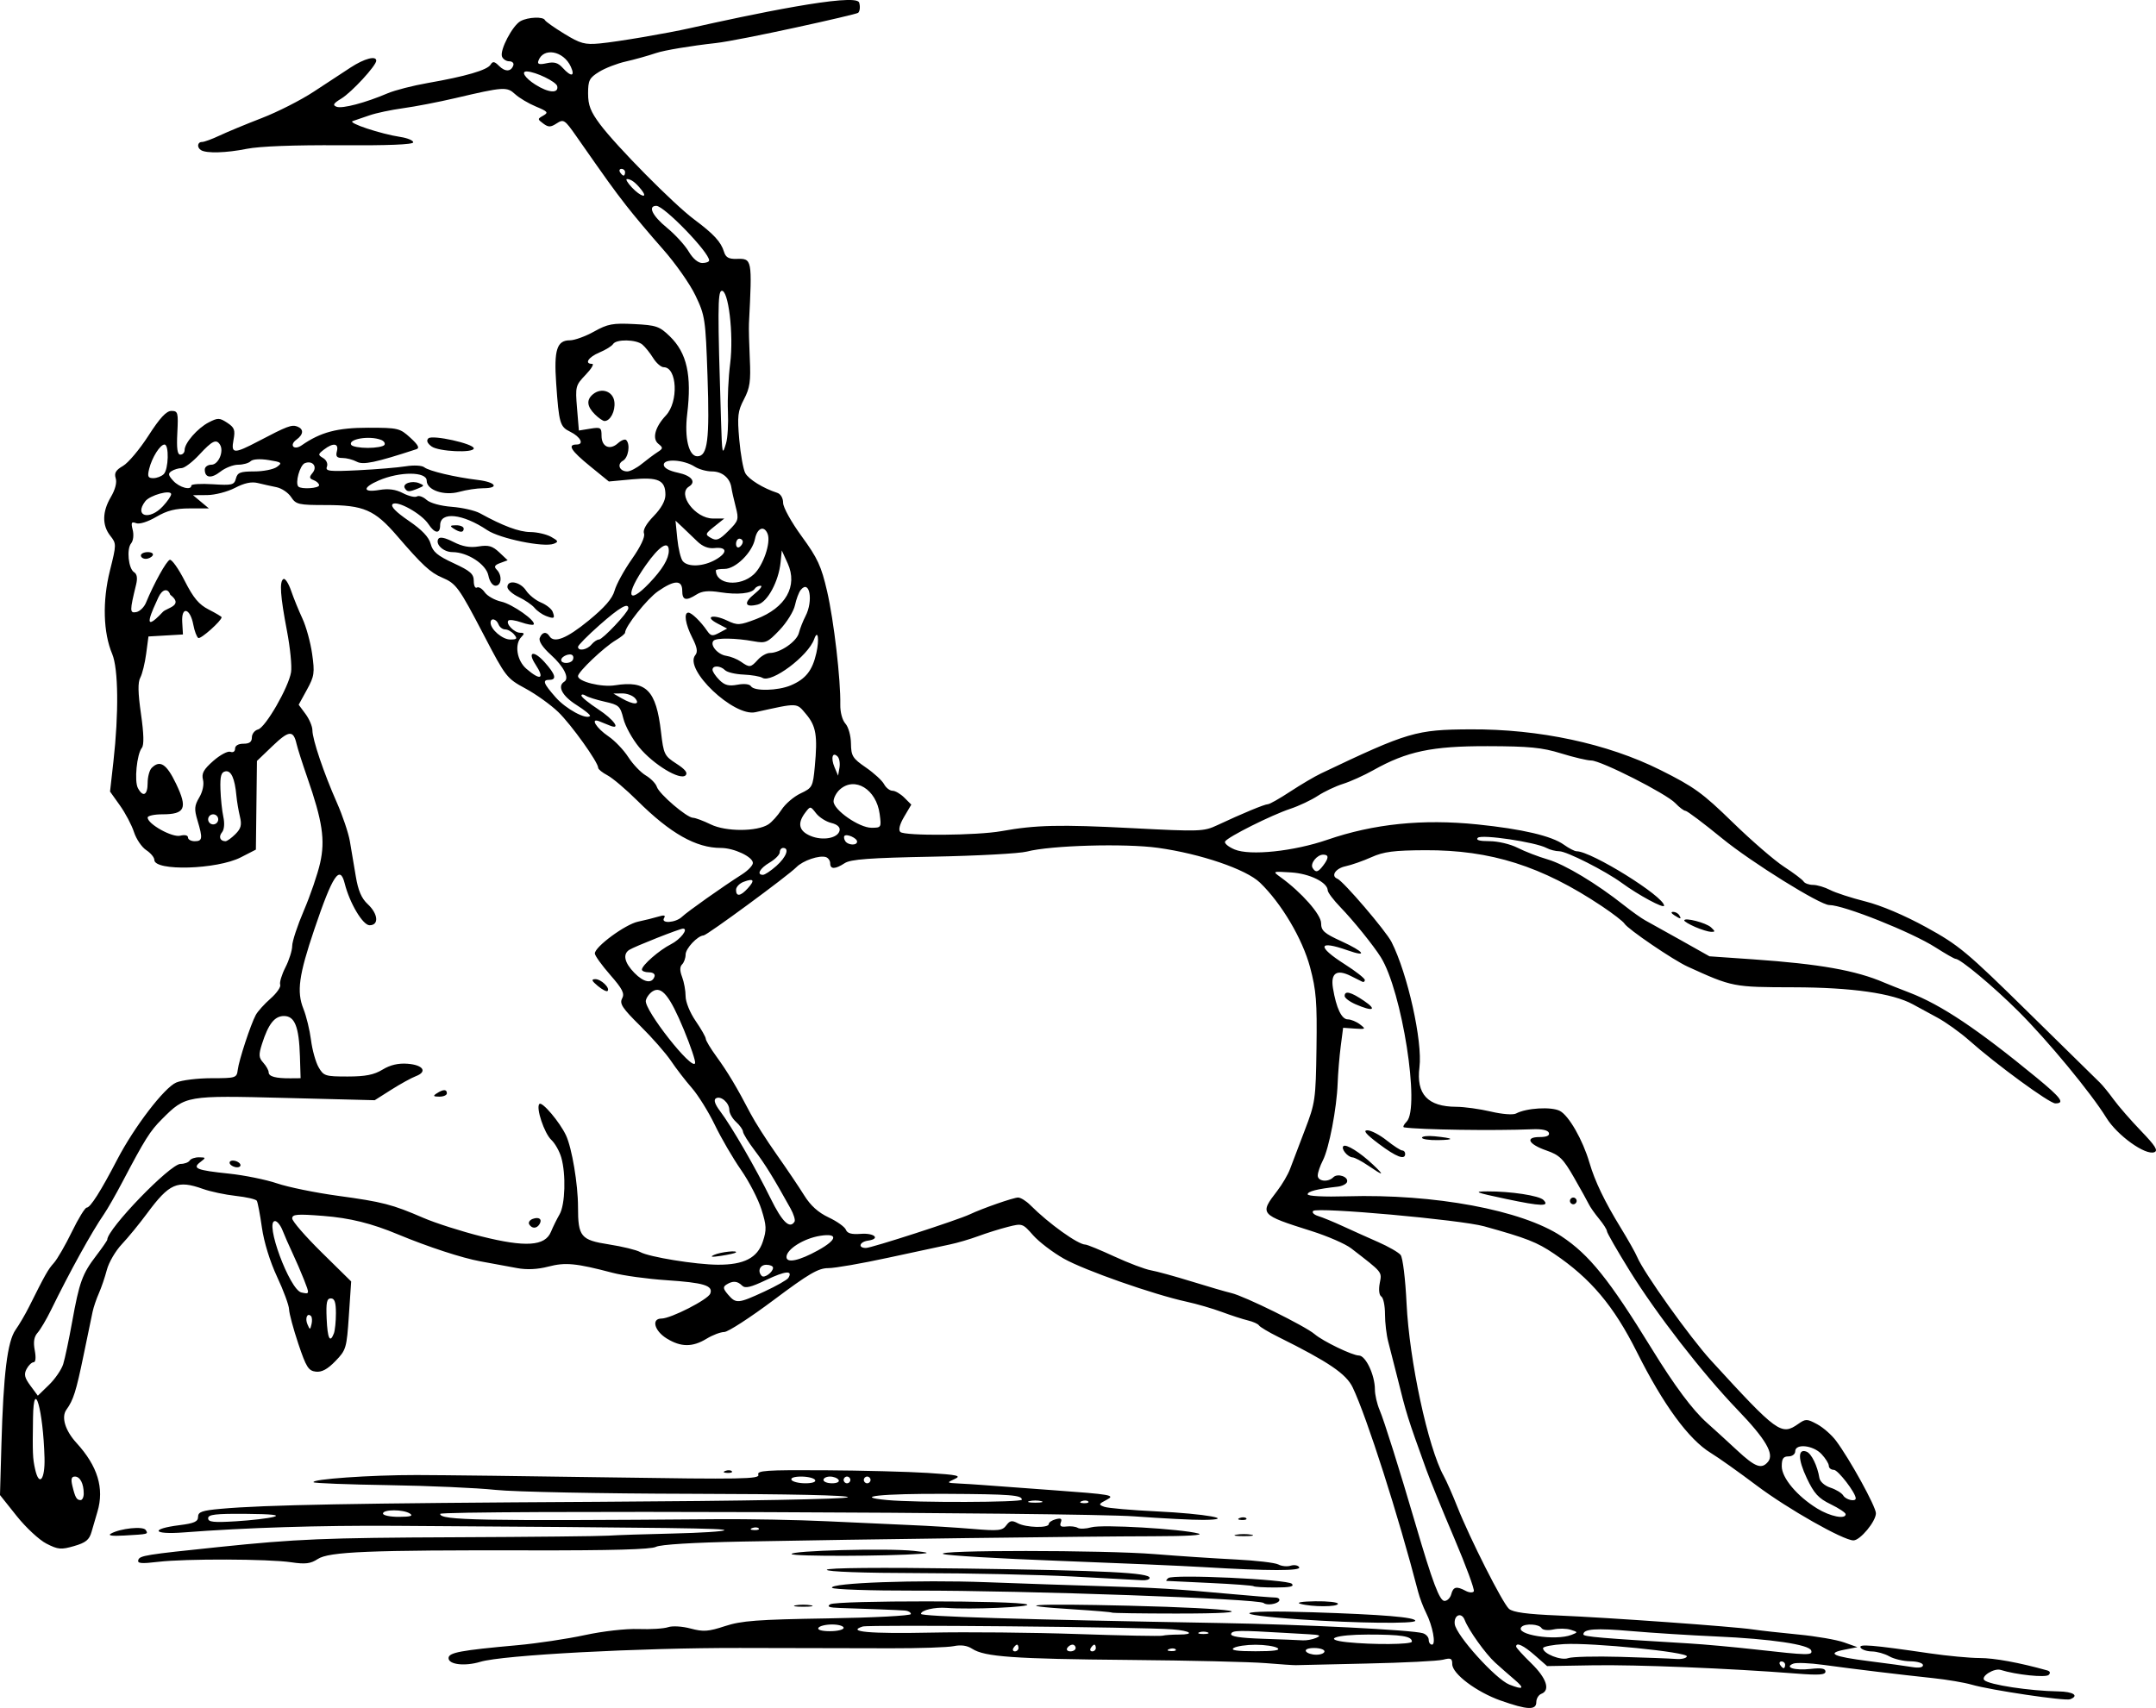<?xml version="1.0" encoding="UTF-8" standalone="no"?>
<!-- Created with Inkscape (http://www.inkscape.org/) -->

<svg
   xmlns:dc="http://purl.org/dc/elements/1.1/"
   xmlns:cc="http://creativecommons.org/ns#"
   xmlns:rdf="http://www.w3.org/1999/02/22-rdf-syntax-ns#"
   xmlns:svg="http://www.w3.org/2000/svg"
   xmlns="http://www.w3.org/2000/svg"
   xmlns:sodipodi="http://sodipodi.sourceforge.net/DTD/sodipodi-0.dtd"
   xmlns:inkscape="http://www.inkscape.org/namespaces/inkscape"
   width="180.961mm"
   height="143.396mm"
   viewBox="0 0 641.199 508.095"
   id="svg2"
   version="1.1"
   inkscape:version="0.91 r13725"
   sodipodi:docname="DeathRides.svg">
  <defs
     id="defs4" />
  <sodipodi:namedview
     id="base"
     pagecolor="#ffffff"
     bordercolor="#666666"
     borderopacity="1.0"
     inkscape:pageopacity="0.0"
     inkscape:pageshadow="2"
     inkscape:zoom="1.2251227"
     inkscape:cx="312.13511"
     inkscape:cy="255.76364"
     inkscape:document-units="px"
     inkscape:current-layer="layer1"
     showgrid="false"
     showguides="true"
     inkscape:guide-bbox="true"
     fit-margin-top="0"
     fit-margin-left="0"
     fit-margin-right="0"
     fit-margin-bottom="0"
     inkscape:window-width="1600"
     inkscape:window-height="837"
     inkscape:window-x="-8"
     inkscape:window-y="-8"
     inkscape:window-maximized="1" />
  <g
     inkscape:label="Layer 1"
     inkscape:groupmode="layer"
     id="layer1"
     transform="translate(-28.458,-253.549)">
    <path
       style="fill:#000000"
       d="m 474.796,759.439 c -7.236,-2.566 -14.436,-7.978 -14.436,-10.851 0,-1.724 -0.418,-1.924 -2.75,-1.319 -1.512,0.393 -11.75,0.907 -22.75,1.142 -11,0.236 -20.45,0.453 -21,0.483 -0.55,0.03 -4.6,-0.242 -9,-0.606 -4.4,-0.364 -22.625,-0.791 -40.5,-0.949 -34.345,-0.305 -43.1,-0.924 -46.748,-3.31 -1.498,-0.979 -3.333,-1.245 -5.5,-0.796 -1.789,0.37 -10.227,0.657 -18.752,0.638 -8.525,-0.019 -28.697,-0.062 -44.826,-0.095 -29.837,-0.061 -70.59,2.112 -77.204,4.117 -4.612,1.397 -9.47,0.837 -9.47,-1.092 0,-1.659 3.488,-2.314 20.5,-3.849 5.775,-0.521 14.775,-1.87 20,-2.998 5.442,-1.175 12.276,-1.948 16,-1.81 3.575,0.132 7.527,-0.113 8.782,-0.545 1.293,-0.445 4.199,-0.273 6.707,0.398 3.787,1.013 5.26,0.91 10.218,-0.717 4.889,-1.604 9.654,-1.962 30.543,-2.297 13.682,-0.219 24.75,-0.799 24.75,-1.295 0,-0.494 -0.787,-0.962 -1.75,-1.039 -1.902,-0.152 -12.06,-0.553 -19.25,-0.761 -3.3,-0.095 -4.1,-0.388 -3,-1.099 1.831,-1.182 55.626,-1.151 58.5,0.034 1.881,0.776 -16.939,1.593 -23.865,1.037 -3.52,-0.283 -7.635,0.68 -7.635,1.786 0,0.762 29.887,1.672 89,2.711 24.814,0.436 57.046,2.059 60.25,3.034 0.963,0.293 1.75,1.177 1.75,1.965 0,0.788 0.439,1.433 0.975,1.433 1.251,0 0.21,-5.569 -1.776,-9.5 -0.834,-1.65 -1.894,-4.463 -2.357,-6.25 -5.849,-22.592 -15.233,-51.91 -19.446,-60.75 -1.929,-4.047 -7.12,-7.573 -22.126,-15.03 -2.877,-1.43 -5.46,-2.97 -5.741,-3.424 -0.28,-0.454 -1.751,-1.121 -3.269,-1.482 -1.518,-0.362 -5.009,-1.494 -7.759,-2.517 -2.75,-1.022 -7.475,-2.398 -10.5,-3.056 -9.856,-2.144 -30.36,-9.336 -36.5,-12.802 -3.3,-1.863 -7.421,-5.003 -9.159,-6.978 -3.109,-3.534 -3.227,-3.573 -7.5,-2.487 -2.388,0.607 -6.354,1.849 -8.814,2.761 -2.46,0.912 -6.285,2.031 -8.5,2.488 -2.215,0.457 -10.437,2.224 -18.272,3.928 -7.835,1.704 -15.856,3.098 -17.825,3.098 -2.966,0 -5.755,1.629 -16.255,9.496 -6.971,5.223 -13.575,9.5 -14.675,9.504 -1.1,0.004 -3.473,0.906 -5.274,2.004 -4.186,2.552 -7.63,2.527 -11.858,-0.085 -3.669,-2.267 -4.622,-5.918 -1.545,-5.918 2.778,0 13.827,-5.646 14.505,-7.412 0.922,-2.402 -1.871,-3.259 -13.031,-3.998 -5.612,-0.372 -12.812,-1.361 -16,-2.198 -10.934,-2.871 -14.025,-3.17 -19.121,-1.848 -3.234,0.839 -6.395,0.99 -9.289,0.445 -2.413,-0.455 -7.312,-1.356 -10.887,-2.002 -5.441,-0.984 -15.647,-4.321 -24.5,-8.011 -7.95,-3.314 -14.326,-4.89 -22.294,-5.514 -7.775,-0.608 -9.206,-0.491 -9.206,0.756 0,0.812 3.945,5.361 8.768,10.109 l 8.768,8.633 -0.681,10.133 c -0.653,9.726 -0.814,10.271 -4.006,13.564 -2.36,2.435 -4.054,3.345 -5.837,3.137 -2.179,-0.255 -2.866,-1.352 -5.192,-8.293 -1.474,-4.4 -2.711,-9.003 -2.75,-10.228 -0.038,-1.225 -1.643,-5.588 -3.566,-9.695 -2.107,-4.501 -3.9,-10.316 -4.513,-14.638 -0.559,-3.944 -1.243,-7.538 -1.52,-7.985 -0.277,-0.448 -3.083,-1.097 -6.237,-1.442 -3.154,-0.346 -7.549,-1.277 -9.768,-2.07 -7.616,-2.721 -10.018,-1.67 -16.626,7.274 -2.264,3.065 -5.644,7.192 -7.511,9.171 -1.867,1.98 -3.868,5.403 -4.446,7.606 -0.578,2.204 -1.652,5.357 -2.386,7.007 -0.734,1.65 -1.573,4.125 -1.863,5.5 -0.29,1.375 -1.504,7.225 -2.697,13 -2.205,10.674 -3.017,13.249 -5.077,16.095 -1.597,2.207 -0.393,6.198 2.985,9.896 6.297,6.894 8.31,13.487 6.241,20.438 -0.503,1.689 -1.295,4.402 -1.76,6.03 -0.678,2.372 -1.708,3.208 -5.191,4.217 -3.871,1.121 -4.768,1.042 -8.225,-0.722 -2.134,-1.089 -6.115,-4.786 -8.846,-8.217 l -4.966,-6.237 0.424,-15 c 0.595,-21.087 1.783,-30.708 4.215,-34.156 1.104,-1.564 2.906,-4.644 4.005,-6.844 4.839,-9.686 5.647,-11.113 7.382,-13.043 1.01,-1.123 3.415,-5.286 5.344,-9.25 1.929,-3.964 3.919,-7.207 4.422,-7.207 1.079,0 4.186,-4.895 9.076,-14.3 5.046,-9.706 13.981,-21.378 17.536,-22.908 1.65,-0.71 6.375,-1.291 10.5,-1.291 7.251,0 7.51,-0.083 7.808,-2.5 0.355,-2.882 3.82,-13.435 5.35,-16.295 0.57,-1.065 2.544,-3.261 4.386,-4.878 1.842,-1.618 3.142,-3.482 2.888,-4.144 -0.254,-0.662 0.445,-2.981 1.553,-5.155 1.108,-2.174 2.015,-5.046 2.015,-6.383 0,-1.337 1.563,-6.079 3.474,-10.539 1.911,-4.459 4.083,-10.804 4.827,-14.099 1.549,-6.858 0.706,-12.475 -3.83,-25.508 -1.436,-4.125 -2.871,-8.625 -3.189,-10 -0.952,-4.107 -2.266,-3.981 -7.134,0.683 l -4.632,4.438 -0.158,13.189 -0.158,13.189 -4.477,2.297 c -7.083,3.634 -25.723,4.182 -25.723,0.757 0,-0.728 -1.085,-2.035 -2.411,-2.903 -1.326,-0.869 -2.965,-3.283 -3.642,-5.365 -0.677,-2.082 -2.557,-5.647 -4.177,-7.921 l -2.946,-4.136 0.999,-8.864 c 1.627,-14.447 1.48,-27.706 -0.355,-32.062 -2.682,-6.362 -2.939,-15.751 -0.68,-24.782 1.96,-7.835 1.962,-8.024 0.104,-10.385 -2.463,-3.131 -2.398,-7.163 0.187,-11.543 1.286,-2.179 1.831,-4.301 1.431,-5.564 -0.493,-1.554 0.024,-2.429 2.172,-3.669 1.551,-0.895 4.953,-4.942 7.56,-8.993 3.412,-5.301 5.328,-7.366 6.835,-7.366 1.946,0 2.071,0.462 1.759,6.502 -0.243,4.715 0.008,6.502 0.915,6.5 0.688,-0.001 1.25,-0.616 1.25,-1.367 0,-2.097 3.837,-6.499 7.165,-8.22 2.717,-1.405 3.216,-1.395 5.507,0.105 2.151,1.41 2.426,2.149 1.878,5.065 -0.794,4.23 0.067,4.277 7.45,0.399 8.454,-4.44 9.864,-4.974 11.491,-4.35 2.005,0.769 1.908,2.352 -0.24,3.923 -2.233,1.633 -0.731,3.271 1.546,1.687 5.651,-3.931 10.603,-5.245 19.767,-5.245 8.923,0 9.447,0.124 12.554,2.962 2.355,2.151 2.851,3.09 1.812,3.429 -12.193,3.983 -15.816,4.741 -17.743,3.709 -1.131,-0.605 -3.039,-1.101 -4.239,-1.101 -1.69,0 -2.064,-0.451 -1.659,-2 0.627,-2.396 -1.105,-2.62 -3.849,-0.499 -1.804,1.395 -1.821,1.573 -0.233,2.526 0.984,0.591 1.457,1.68 1.116,2.569 -0.516,1.346 0.67,1.48 9.292,1.053 5.436,-0.269 11.805,-0.798 14.152,-1.176 2.409,-0.387 4.805,-0.26 5.5,0.291 1.421,1.129 9.094,2.944 15.981,3.781 5.367,0.652 6.465,2.452 1.5,2.46 -1.788,0.003 -4.961,0.481 -7.051,1.061 -4.535,1.259 -9.699,-0.504 -9.699,-3.311 0,-2.735 -7.977,-2.774 -14.25,-0.069 -4.915,2.12 -4.828,3.671 0.159,2.829 2.726,-0.461 4.853,-0.172 7.029,0.953 1.716,0.887 3.585,1.326 4.154,0.975 0.569,-0.351 1.851,0.101 2.849,1.004 1.065,0.964 4.17,1.824 7.514,2.08 3.134,0.241 6.901,1.101 8.371,1.912 6.85,3.778 11.638,5.564 15.006,5.596 2.017,0.019 4.792,0.662 6.167,1.428 2.169,1.208 2.272,1.481 0.78,2.06 -2.951,1.146 -16.024,-1.538 -19.78,-4.061 -7.324,-4.919 -14,-5.607 -14,-1.443 0,2.658 -1.611,2.504 -3.468,-0.33 -2.047,-3.124 -9.408,-7.213 -10.685,-5.936 -0.639,0.639 1.025,2.348 4.788,4.918 3.977,2.717 6.009,4.853 6.547,6.884 0.621,2.345 2.007,3.513 6.799,5.732 5.031,2.329 6.019,3.201 6.019,5.309 0,1.387 0.419,2.263 0.932,1.946 0.512,-0.317 1.561,0.323 2.33,1.421 0.769,1.098 2.973,2.343 4.897,2.767 3.358,0.739 10.587,5.856 9.628,6.815 -0.255,0.255 -1.909,-0.041 -3.677,-0.657 -1.767,-0.616 -3.479,-0.854 -3.805,-0.529 -0.906,0.906 1.735,3.64 3.516,3.64 1.227,0 1.311,0.267 0.378,1.2 -2.161,2.161 -1.413,7.054 1.456,9.518 4.235,3.639 5.532,3.024 2.709,-1.285 -2.522,-3.849 -0.556,-4.331 2.718,-0.667 3.239,3.625 3.674,5.234 1.417,5.234 -2.191,0 -1.809,1.056 1.9,5.253 3.009,3.405 9.016,6.665 10.164,5.516 0.254,-0.254 -1.569,-1.746 -4.051,-3.315 -4.22,-2.668 -5.742,-5.577 -3.607,-6.896 1.648,-1.019 -0.076,-4.479 -3.996,-8.021 -2.457,-2.219 -3.652,-4.046 -3.28,-5.014 0.67,-1.746 1.968,-1.982 2.87,-0.523 1.365,2.208 5.113,0.725 11.618,-4.597 4.838,-3.958 7.113,-6.582 7.77,-8.961 0.511,-1.85 2.824,-6.066 5.141,-9.368 2.588,-3.689 3.976,-6.619 3.6,-7.598 -0.392,-1.021 0.644,-2.886 2.88,-5.188 2.254,-2.321 3.491,-4.56 3.491,-6.319 0,-4.361 -2.107,-5.339 -9.933,-4.612 l -6.887,0.64 -5.59,-4.554 c -5.706,-4.648 -6.823,-6.444 -4.007,-6.444 2.328,0 1.178,-2.301 -1.901,-3.802 -3.053,-1.488 -3.34,-2.479 -4.173,-14.421 -0.693,-9.935 0.215,-12.778 4.084,-12.778 1.387,0 4.617,-1.169 7.177,-2.599 4.071,-2.273 5.564,-2.553 11.905,-2.232 6.603,0.333 7.552,0.659 10.629,3.641 5.097,4.94 6.57,11.554 5.164,23.19 -0.847,7.007 0.482,12.5 3.024,12.5 3.063,0 3.677,-4.826 3.028,-23.799 -0.584,-17.064 -0.732,-18.056 -3.582,-24.023 -1.635,-3.423 -6.002,-9.64 -9.705,-13.815 -3.703,-4.175 -8.612,-10.015 -10.91,-12.977 -3.913,-5.045 -5.476,-7.216 -14.831,-20.607 -3.442,-4.927 -3.771,-5.142 -5.819,-3.814 -1.826,1.184 -2.461,1.193 -3.991,0.06 -1.76,-1.303 -1.76,-1.381 0,-2.374 1.598,-0.902 1.332,-1.229 -2.18,-2.685 -2.2,-0.911 -4.985,-2.567 -6.189,-3.678 -2.464,-2.275 -3.378,-2.215 -17.811,1.169 -4.95,1.16 -11.925,2.509 -15.5,2.997 -3.575,0.488 -8.075,1.442 -10,2.119 -1.925,0.677 -4.175,1.446 -5,1.71 -1.647,0.525 8.282,3.826 14.25,4.736 2.062,0.315 3.75,1.03 3.75,1.588 0,0.661 -7.592,0.965 -21.75,0.87 -13.618,-0.091 -23.993,0.306 -27.75,1.062 -6.087,1.226 -11.986,1.397 -13.608,0.394 -1.291,-0.798 -1.095,-2.433 0.293,-2.433 0.651,0 3.014,-0.865 5.25,-1.923 2.236,-1.058 7.891,-3.401 12.566,-5.207 4.675,-1.806 11.605,-5.328 15.399,-7.827 3.795,-2.499 8.745,-5.745 11,-7.214 4.068,-2.65 7.601,-3.584 7.601,-2.009 0,1.47 -7.301,9.392 -10.383,11.266 -2.383,1.449 -2.675,1.954 -1.411,2.439 1.671,0.641 8.587,-1.183 15.18,-4.003 2.137,-0.914 7.537,-2.299 12,-3.078 11.164,-1.947 17.615,-3.828 18.601,-5.423 0.676,-1.094 1.151,-1.026 2.538,0.362 1.823,1.823 3.6,1.742 4.246,-0.195 0.218,-0.653 -0.331,-1.188 -1.219,-1.188 -0.888,0 -1.857,-0.631 -2.153,-1.403 -0.729,-1.899 3.141,-9.281 5.539,-10.564 2.243,-1.2 6.743,-1.377 7.229,-0.283 0.183,0.412 2.784,2.249 5.78,4.081 4.759,2.911 6.085,3.272 10.5,2.862 5.16,-0.479 19.858,-2.973 27.053,-4.592 17.148,-3.858 49.149,-10.614 50.113,-7.579 0.367,1.155 0.239,2.528 -0.284,3.051 -0.523,0.523 -35.039,8.194 -42.382,9.007 -7.343,0.813 -15.315,2.145 -17.715,2.96 -2.4,0.815 -6.457,1.951 -9.015,2.524 -2.558,0.573 -6.129,1.955 -7.934,3.071 -2.907,1.796 -3.282,2.533 -3.282,6.438 0,3.495 0.738,5.397 3.557,9.168 4.92,6.581 21.893,23.748 27.943,28.262 5.893,4.396 8.022,6.705 8.927,9.679 0.502,1.65 1.407,2.161 3.714,2.095 4.657,-0.132 4.681,-0.01 3.702,19.223 -0.07,1.375 0.044,6.1 0.253,10.5 0.318,6.68 0.032,8.666 -1.729,12.033 -1.852,3.541 -2.024,5.005 -1.408,12 0.386,4.382 1.189,8.867 1.785,9.967 1.003,1.85 5.33,4.523 9.506,5.872 1.025,0.331 1.75,1.562 1.75,2.971 0,1.339 2.455,5.767 5.533,9.982 4.728,6.475 5.827,8.856 7.559,16.375 2.018,8.763 4.055,26.293 3.914,33.683 -0.043,2.245 0.599,4.628 1.521,5.646 0.891,0.985 1.62,3.589 1.652,5.9 0.051,3.733 0.483,4.43 4.424,7.141 2.402,1.652 4.839,3.887 5.417,4.967 0.578,1.079 1.709,1.962 2.515,1.962 0.806,0 2.393,0.928 3.527,2.062 l 2.062,2.062 -2.115,3.585 c -1.348,2.285 -1.768,3.932 -1.157,4.543 1.238,1.238 22.891,1.064 30.1,-0.242 10.134,-1.835 17.358,-2.002 38.756,-0.892 20.404,1.059 21.371,1.024 25.5,-0.913 7.325,-3.437 14.004,-6.205 14.973,-6.205 0.51,0 3.491,-1.688 6.623,-3.75 3.132,-2.062 7.27,-4.5 9.195,-5.417 25.912,-12.338 28.218,-13.018 44.43,-13.103 20.457,-0.107 40.722,4.232 56.45,12.086 10.042,5.015 12.569,6.843 21.5,15.551 5.566,5.427 12.453,11.385 15.304,13.238 2.851,1.854 5.465,3.826 5.809,4.382 0.344,0.556 1.611,1.014 2.816,1.018 1.205,0.003 3.485,0.681 5.067,1.506 1.582,0.825 6.307,2.362 10.5,3.416 4.681,1.176 11.677,4.145 18.124,7.692 9.695,5.334 12.024,7.276 30.364,25.328 10.925,10.753 20.494,20.153 21.265,20.888 0.771,0.735 2.603,2.985 4.071,5 1.468,2.015 5.143,6.234 8.166,9.375 4.261,4.428 5.145,5.847 3.932,6.312 -2.647,1.016 -11.032,-5.001 -14.253,-10.228 -4.545,-7.375 -17.389,-22.929 -26.151,-31.669 -7.4,-7.38 -17.276,-15.628 -18.714,-15.628 -0.352,0 -3.034,-1.532 -5.961,-3.404 -7.108,-4.547 -27.291,-12.596 -31.584,-12.596 -2.73,0 -23.168,-12.718 -31.866,-19.83 -5.496,-4.493 -10.392,-8.178 -10.88,-8.187 -0.488,-0.01 -1.859,-1.042 -3.046,-2.295 -2.673,-2.822 -22.124,-12.688 -25.014,-12.688 -1.164,0 -5.198,-0.952 -8.963,-2.115 -5.652,-1.746 -9.464,-2.12 -21.855,-2.147 -16.557,-0.036 -23.97,1.525 -34.005,7.158 -2.752,1.545 -6.804,3.374 -9.004,4.064 -2.2,0.69 -5.575,2.292 -7.5,3.56 -1.925,1.268 -5.604,3.003 -8.177,3.856 -5.576,1.848 -18.526,8.333 -19.371,9.7 -0.328,0.531 0.946,1.61 2.831,2.398 4.584,1.915 17.567,0.554 27.564,-2.89 13.789,-4.751 28.328,-6.24 44.61,-4.57 13.347,1.369 22.113,3.425 25.752,6.039 1.49,1.071 3.188,1.947 3.772,1.947 4.405,0 26.019,13.449 26.019,16.19 0,0.967 -7.595,-3.121 -12.564,-6.762 -4.877,-3.574 -16.416,-9.428 -18.585,-9.428 -1.09,0 -2.803,-0.439 -3.805,-0.975 -3.272,-1.751 -19.334,-4.137 -20.436,-3.035 -0.68,0.68 0.456,1.01 3.478,1.01 2.498,0 6.209,0.877 8.368,1.978 2.134,1.088 6.166,2.645 8.961,3.461 5.058,1.476 14.484,7.146 22.691,13.649 2.369,1.877 5.226,3.903 6.349,4.502 1.123,0.599 5.867,3.242 10.542,5.873 l 8.5,4.784 13,0.905 c 19.812,1.379 30.568,3.29 39,6.93 1.1,0.475 4.457,1.806 7.459,2.959 9.449,3.627 20.18,10.803 37.791,25.272 7.366,6.052 8.558,7.688 5.602,7.688 -1.74,0 -17.496,-11.523 -25.614,-18.733 -2.643,-2.347 -6.927,-5.414 -9.521,-6.815 -2.594,-1.401 -5.841,-3.163 -7.216,-3.917 -6.015,-3.296 -18.194,-5.035 -35.5,-5.07 -17.963,-0.036 -18.182,-0.079 -31.5,-6.153 -4.265,-1.945 -17.79,-11.154 -18.783,-12.789 -0.394,-0.649 -3.417,-2.984 -6.717,-5.188 -17.849,-11.922 -33.032,-16.735 -52.519,-16.648 -9.327,0.042 -12.372,0.435 -16,2.068 -2.465,1.109 -5.944,2.329 -7.731,2.71 -2.965,0.632 -4.44,2.892 -2.415,3.7 1.764,0.705 14.428,15.505 16.114,18.833 4.775,9.424 9.261,29.555 8.301,37.247 -1.003,8.032 2.445,11.737 10.951,11.768 2.365,0.009 6.985,0.647 10.267,1.419 3.393,0.798 6.628,1.05 7.5,0.583 3.085,-1.651 10.49,-2.094 13.033,-0.78 2.674,1.382 6.822,8.638 8.801,15.4 1.623,5.544 4.495,11.523 9.301,19.363 2.191,3.575 4.391,7.478 4.887,8.673 1.921,4.626 15.732,23.99 21.963,30.796 19.778,21.602 20.904,22.42 25.962,18.877 2.202,-1.542 2.578,-1.536 5.603,0.093 1.784,0.961 4.305,3.167 5.603,4.903 4.131,5.526 11.879,19.61 11.879,21.592 0,2.412 -4.682,8.065 -6.68,8.065 -3.023,0 -19.619,-9.417 -28.838,-16.363 -5.209,-3.925 -11.317,-8.262 -13.573,-9.637 -6.569,-4.004 -14.118,-14.307 -21.979,-30 -6.905,-13.784 -13.751,-21.912 -24.671,-29.291 -5.08,-3.433 -8.111,-4.621 -20.759,-8.138 -6.983,-1.942 -49.593,-5.78 -50.851,-4.58 -0.468,0.446 0.207,1.135 1.5,1.53 1.293,0.395 4.601,1.758 7.351,3.027 2.75,1.27 7.475,3.393 10.5,4.719 3.025,1.326 6.015,3.046 6.644,3.822 0.643,0.793 1.418,7.106 1.769,14.412 0.819,17.019 6.394,42.925 11.047,51.33 0.813,1.468 2.636,5.595 4.051,9.17 3.753,9.478 13.464,28.672 15.359,30.355 1.168,1.037 5.32,1.6 14.63,1.985 14.999,0.62 52.138,3.281 57.932,4.151 2.163,0.325 8.238,1.004 13.5,1.508 5.262,0.505 11.368,1.558 13.568,2.339 l 4,1.421 -3.825,0.745 c -5.553,1.082 -3.443,2.068 7.325,3.423 5.225,0.658 10.963,1.443 12.75,1.745 2.046,0.346 3.25,0.137 3.25,-0.562 0,-0.611 -1.688,-1.127 -3.75,-1.147 -2.062,-0.019 -4.875,-0.679 -6.25,-1.465 -1.375,-0.786 -3.711,-1.445 -5.191,-1.465 -1.48,-0.019 -2.993,-0.524 -3.362,-1.121 -0.723,-1.17 3.289,-0.841 20.553,1.684 5.225,0.764 11.901,1.392 14.836,1.396 4.404,0.005 11.736,1.347 20.081,3.676 0.895,0.25 1.067,0.745 0.467,1.346 -0.879,0.879 -9.737,-0.041 -14.284,-1.484 -1.929,-0.612 -5.988,1.915 -4.87,3.032 1.376,1.376 13.466,3.22 22.019,3.359 4.472,0.072 6.277,1.28 3.5,2.341 -1.501,0.573 -23.596,-2.707 -29.25,-4.342 -2.2,-0.636 -7.375,-1.514 -11.5,-1.95 -9.722,-1.028 -23.624,-2.708 -32.709,-3.953 -3.965,-0.543 -7.94,-0.707 -8.834,-0.364 -2.873,1.102 0.413,2.114 5.136,1.582 3.169,-0.357 4.407,-0.138 4.407,0.781 0,0.992 -1.958,1.124 -8.75,0.591 -19.62,-1.539 -47.556,-2.673 -60.396,-2.453 l -13.646,0.234 -3.639,-3.195 c -3.389,-2.976 -5.57,-3.996 -5.57,-2.606 0,0.324 2.025,2.557 4.5,4.963 4.552,4.424 5.744,8.034 3,9.086 -0.825,0.317 -1.5,1.427 -1.5,2.469 0,2.458 -2.672,2.342 -10.564,-0.456 z m 4.064,-6.264 c -1.65,-1.403 -4.221,-3.661 -5.712,-5.018 -2.887,-2.627 -7.918,-9.66 -9.085,-12.702 -0.938,-2.446 -3.265,-1.514 -2.965,1.188 0.371,3.335 12.172,16.42 16.263,18.033 4.179,1.648 4.65,1.177 1.5,-1.501 z m 80.5,-4.387 c 0,-0.55 -0.477,-1 -1.059,-1 -0.582,0 -0.781,0.45 -0.441,1 0.34,0.55 0.816,1 1.059,1 0.243,0 0.441,-0.45 0.441,-1 z m -49,-2.368 c 7.425,0.21 14.85,0.491 16.5,0.624 1.65,0.134 3.125,-0.207 3.278,-0.757 0.354,-1.275 -28.072,-4.126 -36.528,-3.664 -3.438,0.188 -6.25,0.737 -6.25,1.221 0,1.633 5.358,3.757 7.468,2.961 1.117,-0.422 8.107,-0.595 15.532,-0.386 z m -88,-1.632 c 0,-0.55 -1.377,-1 -3.059,-1 -1.785,0 -2.802,0.417 -2.441,1 0.34,0.55 1.716,1 3.059,1 1.343,0 2.441,-0.45 2.441,-1 z m 144.756,-0.25 c -0.583,-1.776 -11.966,-3.462 -28.256,-4.185 -7.7,-0.342 -19.029,-1.057 -25.175,-1.591 -10.646,-0.924 -14.325,-0.671 -14.325,0.986 0,0.672 5.341,1.127 31.5,2.686 4.4,0.262 13.175,1.06 19.5,1.773 15.836,1.785 17.242,1.812 16.756,0.332 z m -235.756,-0.75 c 0,-0.55 -0.198,-1 -0.441,-1 -0.243,0 -0.719,0.45 -1.059,1 -0.34,0.55 -0.141,1 0.441,1 0.582,0 1.059,-0.45 1.059,-1 z m 17,0 c 0,-0.55 -0.423,-1 -0.941,-1 -0.518,0 -1.219,0.45 -1.559,1 -0.34,0.55 0.084,1 0.941,1 0.857,0 1.559,-0.45 1.559,-1 z m 6,0 c 0,-0.55 -0.198,-1 -0.441,-1 -0.243,0 -0.719,0.45 -1.059,1 -0.34,0.55 -0.141,1 0.441,1 0.582,0 1.059,-0.45 1.059,-1 z m 23.729,0.396 c -0.332,-0.332 -1.195,-0.368 -1.917,-0.079 -0.798,0.319 -0.561,0.556 0.604,0.604 1.054,0.043 1.645,-0.193 1.312,-0.525 z m 30.271,-0.396 c -0.825,-0.533 -3.75,-0.969 -6.5,-0.969 -2.75,0 -5.675,0.436 -6.5,0.969 -1.037,0.67 0.97,0.969 6.5,0.969 5.53,0 7.537,-0.299 6.5,-0.969 z m 40,-1.893 c 0,-1.618 -3.038,-2.107 -13.082,-2.107 -9.681,0 -13.708,1.483 -6.168,2.272 7.641,0.799 19.25,0.7 19.25,-0.165 z m -28.5,-1.107 c 1.608,-0.691 1.216,-0.903 -2,-1.081 -2.2,-0.122 -5.35,-0.302 -7,-0.4 -13.982,-0.834 -15.906,-0.803 -16.26,0.262 -0.265,0.794 2.629,1.245 9.439,1.473 5.402,0.18 10.721,0.39 11.821,0.467 1.1,0.076 2.9,-0.248 4,-0.72 z m -40.752,-1 c 4.842,0 3.448,-1.115 -1.932,-1.545 -8.649,-0.691 -90.281,-1.443 -92.154,-0.848 -4.933,1.566 2.059,2.192 20.257,1.816 10.769,-0.223 30.38,-0.034 43.58,0.42 13.2,0.454 24.599,0.675 25.332,0.491 0.732,-0.184 2.945,-0.334 4.917,-0.334 z m 116.752,0.078 c 1.931,-0.755 1.922,-0.807 -0.272,-1.504 -1.25,-0.397 -3.57,-0.438 -5.155,-0.089 -1.646,0.362 -3.163,0.179 -3.537,-0.425 -0.733,-1.187 -4.825,-1.436 -5.901,-0.361 -2.304,2.304 10.013,4.276 14.865,2.38 z m -108.25,-0.74 c -0.688,-0.277 -1.812,-0.277 -2.5,0 -0.688,0.277 -0.125,0.504 1.25,0.504 1.375,0 1.938,-0.227 1.25,-0.504 z m -108.25,-1.338 c 0,-0.55 -1.548,-1 -3.441,-1 -1.893,0 -3.719,0.45 -4.059,1 -0.373,0.604 0.99,1 3.441,1 2.232,0 4.059,-0.45 4.059,-1 z m 180.71,-10 c 0.586,-2.24 1.553,-2.465 4.295,-0.997 1.032,0.552 2.115,0.612 2.411,0.133 0.295,-0.478 -2.313,-7.567 -5.797,-15.753 -3.484,-8.186 -7.226,-17.358 -8.316,-20.383 -5.726,-15.89 -5.839,-16.251 -8.759,-28 -0.889,-3.575 -2.05,-8.127 -2.58,-10.116 -0.53,-1.989 -0.964,-5.675 -0.964,-8.191 0,-2.516 -0.49,-4.878 -1.09,-5.248 -0.646,-0.399 -0.84,-2.007 -0.475,-3.949 0.653,-3.478 1.009,-3.042 -8.495,-10.385 -1.701,-1.314 -6.996,-3.624 -11.766,-5.132 -15.443,-4.883 -15.565,-5.026 -10.212,-11.979 1.482,-1.925 3.193,-4.85 3.802,-6.5 0.609,-1.65 2.576,-6.825 4.37,-11.5 3.138,-8.176 3.271,-9.11 3.493,-24.5 0.197,-13.671 -0.081,-17.165 -1.908,-24 -2.264,-8.467 -8.521,-19.037 -14.91,-25.184 -4.121,-3.965 -17.626,-8.574 -30.309,-10.343 -9.804,-1.368 -32.007,-0.736 -39,1.11 -2.2,0.581 -14.786,1.262 -27.969,1.515 -18.823,0.36 -24.451,0.775 -26.215,1.931 -2.83,1.854 -4.316,1.873 -4.316,0.055 0,-0.779 -0.562,-1.61 -1.25,-1.846 -1.929,-0.663 -6.856,1.01 -8.795,2.986 -2.49,2.537 -26.596,20.27 -27.609,20.31 -1.769,0.07 -5.345,3.868 -5.345,5.677 0,1.039 -0.467,2.356 -1.037,2.927 -0.716,0.716 -0.716,1.881 0,3.765 0.57,1.5 1.037,4.08 1.037,5.733 0,1.703 1.3,4.894 3,7.365 1.65,2.398 3,4.774 3,5.28 0,0.506 1.441,2.9 3.203,5.32 3.308,4.544 6.045,9.125 10.097,16.9 1.29,2.475 4.788,7.963 7.773,12.195 2.985,4.232 6.669,9.697 8.187,12.144 1.893,3.053 4.182,5.118 7.291,6.58 2.492,1.171 4.795,2.818 5.118,3.659 0.417,1.085 1.698,1.441 4.417,1.226 4.061,-0.321 5.988,1.473 2.165,2.016 -2.572,0.365 -3.087,2.18 -0.62,2.18 1.666,0 27.25,-8.281 30.87,-9.992 3.839,-1.814 13.011,-5.007 14.385,-5.008 0.762,-2.7e-4 2.394,1.012 3.628,2.249 5.482,5.501 14.201,11.75 16.394,11.75 0.521,0 4.401,1.596 8.623,3.546 4.222,1.95 9.092,3.793 10.823,4.096 1.731,0.303 7.197,1.804 12.147,3.336 4.95,1.532 10.254,3.077 11.786,3.432 3.92,0.909 21.972,9.818 24.79,12.234 2.467,2.115 11.235,6.347 13.16,6.351 2.02,0.005 4.763,5.818 4.763,10.092 0,1.564 0.631,4.322 1.402,6.128 1.336,3.131 5.893,17.61 10.632,33.784 5.137,17.534 7.197,23 8.667,23 0.818,0 1.722,-0.9 2.01,-2 z m 117.29,-23.801 c 0,-0.44 -2.004,-1.774 -4.454,-2.965 -3.636,-1.767 -4.938,-3.188 -7.092,-7.739 -2.676,-5.658 -2.711,-8.915 -0.084,-7.907 1.451,0.557 3.251,4.243 3.823,7.828 0.176,1.102 1.582,2.334 3.306,2.897 1.65,0.539 3.36,1.589 3.8,2.333 0.757,1.281 3.7,1.944 3.7,0.834 -3e-5,-1.628 -5.262,-8.48 -6.513,-8.48 -0.818,0 -1.487,-0.533 -1.487,-1.186 0,-0.652 -0.978,-2.227 -2.174,-3.5 -2.501,-2.662 -7.826,-3.216 -7.826,-0.814 0,0.833 -0.889,1.5 -2,1.5 -1.547,0 -2,0.667 -2,2.944 0,3.454 4.559,8.887 10.541,12.562 3.865,2.374 8.459,3.294 8.459,1.693 z M 53.36,697.87 c 0,-2.992 -1.08,-5.082 -2.626,-5.082 -1.033,0 -1.236,0.738 -0.755,2.75 0.834,3.488 1.271,4.25 2.44,4.25 0.518,0 0.941,-0.863 0.941,-1.918 z M 41.696,687.196 C 41.299,672.872 38.463,662.998 38.277,675.288 c -0.161,10.636 -0.105,12.028 0.619,15.289 1.188,5.354 2.983,3.187 2.8,-3.381 z m 512.584,1.189 c 1.914,-2.306 -0.683,-6.737 -9.045,-15.431 -10.46,-10.876 -24.137,-28.515 -32.172,-41.491 -3.687,-5.954 -6.703,-11.207 -6.703,-11.673 0,-0.466 -1.048,-2.12 -2.33,-3.674 -1.281,-1.555 -2.651,-3.502 -3.043,-4.327 -0.392,-0.825 -2.381,-4.411 -4.42,-7.969 -3.201,-5.587 -4.309,-6.678 -8.125,-8.004 -5.444,-1.891 -6.548,-4.027 -2.082,-4.027 2.093,0 3.023,-0.424 2.741,-1.25 -0.267,-0.786 -2.061,-1.183 -4.833,-1.07 -11.568,0.474 -33.483,0.154 -38.229,-0.557 -0.452,-0.068 -0.114,-0.83 0.75,-1.695 4.082,-4.082 -1.375,-38.865 -7.676,-48.929 -2.199,-3.512 -8.132,-10.859 -12.002,-14.862 -2.062,-2.134 -3.764,-4.387 -3.781,-5.009 -0.067,-2.393 -5.378,-4.998 -10.899,-5.345 -5.567,-0.35 -5.569,-0.349 -3.106,1.433 6.224,4.504 12.037,11.1 12.037,13.659 0,2.238 0.886,3.03 6,5.366 6.839,3.123 8.064,4.897 1.874,2.713 -8.79,-3.101 -9.198,-1.177 -0.874,4.126 3.3,2.102 6,4.219 6,4.704 0,0.485 -0.338,0.717 -0.75,0.516 -0.412,-0.201 -1.959,-0.973 -3.436,-1.715 -4.2,-2.11 -6.031,-0.846 -5.286,3.65 0.981,5.92 2.57,9.263 4.402,9.263 0.928,0 2.561,0.671 3.629,1.491 1.824,1.4 1.731,1.476 -1.535,1.25 l -3.477,-0.241 -0.714,5.5 c -0.392,3.025 -0.803,7.975 -0.913,11 -0.27,7.46 -2.563,19.407 -4.409,22.977 -0.831,1.608 -1.512,3.621 -1.512,4.473 0,1.748 3.06,2.09 4.633,0.517 1.278,-1.278 4.589,-0.138 4.081,1.406 -0.204,0.62 -1.46,1.248 -2.792,1.396 -6.105,0.68 -8.922,1.395 -8.922,2.263 0,0.556 4.8,0.802 11.701,0.599 25.997,-0.762 52.012,4.088 63.763,11.888 8.32,5.522 14.171,12.81 26.881,33.48 6.773,11.014 12.146,18.226 16.393,22.002 2.069,1.839 6.097,5.516 8.951,8.171 5.439,5.059 7.3,5.749 9.23,3.424 z m -77.92,-78.18 c -9.229,-1.954 -9.895,-2.226 -5.5,-2.247 6.881,-0.033 15.329,1.26 16.611,2.541 1.998,1.998 -0.612,1.929 -11.111,-0.294 z m 19,0.583 c 0,-0.55 0.45,-1 1,-1 0.55,0 1,0.45 1,1 0,0.55 -0.45,1 -1,1 -0.55,0 -1,-0.45 -1,-1 z m -60,-10.5 c -1.925,-1.312 -4.007,-2.411 -4.628,-2.442 -1.478,-0.076 -3.527,-2.57 -2.749,-3.348 0.763,-0.763 4.981,1.87 8.817,5.504 3.556,3.37 3.192,3.442 -1.44,0.286 z m 3.123,-6.5 c -3.771,-2.833 -4.751,-4 -3.361,-4 1.08,0 3.662,1.35 5.738,3 2.076,1.65 4.163,3 4.638,3 0.474,0 0.863,0.45 0.863,1 0,1.948 -2.62,0.95 -7.877,-3 z m 12.877,-1.799 c 0,-0.44 1.688,-0.632 3.75,-0.428 5.805,0.575 6.228,1.061 1,1.148 -2.612,0.043 -4.75,-0.281 -4.75,-0.72 z m -19.75,-39.692 c -1.788,-0.777 -3.25,-1.884 -3.25,-2.461 0,-1.687 1.849,-1.223 5.785,1.452 4.004,2.721 2.647,3.261 -2.535,1.009 z M 47.27,659.288 c 0.509,-1.65 1.697,-7.275 2.64,-12.5 2.139,-11.853 3.022,-14.285 7.147,-19.689 1.817,-2.381 3.304,-4.53 3.304,-4.776 0,-3.182 18.698,-22.536 21.772,-22.536 1.16,0 2.388,-0.45 2.728,-1 0.34,-0.55 1.604,-0.986 2.809,-0.968 2.07,0.03 2.091,0.107 0.381,1.404 -2.5,1.896 -1.165,2.439 8.473,3.446 4.585,0.479 11.037,1.788 14.337,2.908 3.3,1.12 11.4,2.776 18,3.679 13.436,1.838 16.2,2.551 25.517,6.581 3.585,1.55 11.336,4.026 17.225,5.502 13.147,3.294 18.951,2.916 20.707,-1.351 0.611,-1.485 1.766,-3.826 2.566,-5.201 1.669,-2.869 1.942,-11.916 0.51,-16.908 -0.535,-1.867 -1.869,-4.228 -2.963,-5.247 -2.103,-1.959 -4.642,-9.6 -3.553,-10.69 0.813,-0.813 6.056,5.375 7.918,9.345 1.76,3.752 3.571,14.535 3.571,21.267 0,8.881 0.809,9.865 9.187,11.172 4.022,0.628 8.213,1.651 9.313,2.274 2.593,1.468 16.549,3.741 23.128,3.767 7.742,0.03 11.739,-2.032 13.34,-6.882 1.157,-3.504 1.103,-4.743 -0.412,-9.561 -0.958,-3.044 -3.698,-8.348 -6.09,-11.786 -2.392,-3.438 -5.889,-9.445 -7.771,-13.348 -1.882,-3.903 -4.96,-8.853 -6.839,-11 -1.879,-2.147 -4.666,-5.765 -6.194,-8.041 -1.528,-2.276 -5.648,-6.971 -9.156,-10.434 -5.307,-5.238 -6.212,-6.606 -5.39,-8.142 0.801,-1.497 0.128,-2.83 -3.563,-7.049 -2.503,-2.862 -4.551,-5.719 -4.551,-6.349 0,-1.994 9.059,-8.663 12.856,-9.464 2.004,-0.423 4.727,-1.1 6.051,-1.504 1.708,-0.522 2.199,-0.399 1.691,0.422 -1.079,1.746 3.435,1.444 5.319,-0.356 1.635,-1.562 12.104,-8.968 17.834,-12.615 1.788,-1.138 3.25,-2.667 3.25,-3.397 0,-1.832 -5.627,-4.474 -9.528,-4.474 -7.388,0 -15.006,-4.313 -24.811,-14.048 -3.389,-3.365 -7.399,-6.767 -8.912,-7.56 -1.512,-0.793 -2.75,-1.792 -2.75,-2.218 0,-1.674 -8.023,-12.887 -11.886,-16.611 -2.246,-2.166 -6.639,-5.316 -9.762,-7 -5.518,-2.975 -5.864,-3.418 -12.265,-15.693 -7.532,-14.444 -8.299,-15.504 -12.508,-17.294 -3.514,-1.494 -5.9,-3.706 -13.404,-12.424 -6.664,-7.742 -9.925,-9.151 -21.183,-9.151 -8.124,0 -8.877,-0.173 -10.321,-2.378 -0.857,-1.308 -2.821,-2.631 -4.365,-2.939 -1.544,-0.309 -4.034,-0.864 -5.535,-1.234 -1.877,-0.463 -3.993,-0.014 -6.781,1.439 -2.229,1.162 -5.951,2.127 -8.272,2.146 l -4.219,0.033 2.361,1.967 2.361,1.967 -5.683,0 c -4.269,0 -6.752,0.627 -9.98,2.519 -2.519,1.476 -4.993,2.252 -5.979,1.874 -1.399,-0.537 -1.57,-0.203 -1.019,1.994 0.373,1.486 0.174,3.228 -0.456,3.987 -1.42,1.711 -0.822,7.565 0.88,8.617 0.858,0.531 1.056,1.752 0.592,3.653 -1.926,7.888 -1.922,8.569 0.046,8.198 1.033,-0.195 2.328,-1.443 2.878,-2.774 2.399,-5.806 6.087,-12.455 7.086,-12.776 0.597,-0.192 2.594,2.623 4.438,6.255 2.587,5.097 4.222,7.048 7.164,8.549 2.097,1.07 3.812,2.094 3.812,2.276 0,1.059 -6.226,6.606 -6.928,6.173 -0.465,-0.287 -1.134,-2.059 -1.486,-3.937 -0.935,-4.984 -3.581,-5.635 -3.301,-0.813 l 0.215,3.705 -5.128,0.298 -5.128,0.298 -0.68,5.125 c -0.374,2.819 -1.159,6.02 -1.744,7.114 -0.763,1.425 -0.706,4.486 0.199,10.804 0.853,5.953 0.937,9.228 0.257,10.088 -1.497,1.894 -2.281,9.896 -1.173,11.968 1.516,2.833 2.896,2.12 2.896,-1.495 0,-1.815 0.54,-3.84 1.2,-4.5 2.475,-2.475 4.434,-1.195 7.278,4.753 3.471,7.262 2.662,9.047 -4.1,9.047 -2.408,0 -4.378,0.434 -4.378,0.964 0,1.927 7.305,5.997 9.69,5.399 1.373,-0.345 2.31,-0.13 2.31,0.529 0,0.61 0.9,1.108 2,1.108 2.319,0 2.429,-0.835 0.822,-6.198 -1,-3.336 -0.919,-4.367 0.53,-6.821 1.023,-1.732 1.468,-3.846 1.11,-5.273 -0.473,-1.885 0.17,-3.055 3.079,-5.61 2.022,-1.775 4.302,-2.988 5.068,-2.694 0.799,0.307 1.391,-0.091 1.391,-0.935 0,-0.9 0.968,-1.469 2.5,-1.469 1.782,0 2.5,-0.541 2.5,-1.883 0,-1.036 0.827,-2.1 1.838,-2.364 2.21,-0.578 9.091,-12.522 9.815,-17.038 0.283,-1.768 -0.259,-7.265 -1.205,-12.215 -2.007,-10.502 -2.298,-14.805 -1.048,-15.5 0.495,-0.275 1.517,1.3 2.271,3.5 0.755,2.2 2.27,5.924 3.368,8.276 1.098,2.352 2.394,7.077 2.881,10.5 0.803,5.647 0.658,6.636 -1.558,10.673 l -2.443,4.449 2.041,2.76 c 1.122,1.518 2.041,3.693 2.041,4.832 0,2.715 3.386,12.738 7.266,21.509 1.703,3.85 3.447,9.025 3.876,11.5 0.429,2.475 1.218,7.161 1.755,10.413 0.701,4.253 1.695,6.58 3.539,8.29 3.122,2.895 3.428,6.297 0.567,6.297 -2.009,0 -5.929,-6.585 -7.393,-12.422 -1.435,-5.716 -3.593,-2.462 -9.028,13.615 -4.625,13.678 -5.297,18.559 -3.257,23.657 0.87,2.174 1.887,6.359 2.26,9.301 0.373,2.942 1.392,6.586 2.263,8.098 1.492,2.59 1.994,2.75 8.618,2.746 5.325,-0.003 7.851,-0.502 10.394,-2.052 2.28,-1.39 4.665,-1.951 7.422,-1.746 4.661,0.347 6.012,2.36 2.483,3.701 -1.318,0.501 -4.61,2.315 -7.315,4.03 l -4.918,3.119 -26.522,-0.676 c -29.658,-0.756 -29.701,-0.749 -36.772,6.323 -3.529,3.529 -5.042,5.935 -11.749,18.683 -1.99,3.783 -4.433,8.058 -5.428,9.5 -3.658,5.301 -10.178,17.099 -15.818,28.622 -1.346,2.75 -3.13,5.769 -3.964,6.71 -1.074,1.21 -1.323,2.744 -0.853,5.25 0.404,2.155 0.269,3.54 -0.346,3.54 -0.556,0 -1.491,0.898 -2.078,1.996 -0.85,1.588 -0.619,2.604 1.134,4.975 l 2.202,2.979 3.322,-3.225 c 1.827,-1.774 3.739,-4.575 4.248,-6.225 z m 193.591,-32.453 c 1.92,-0.87 7.276,-1.437 6.417,-0.679 -0.229,0.202 -2.217,0.641 -4.417,0.976 -2.788,0.424 -3.394,0.334 -2,-0.297 z m -55.004,-9.054 c -0.342,-0.554 0.101,-1.284 0.984,-1.624 1.915,-0.735 2.982,0.075 2.061,1.564 -0.83,1.344 -2.235,1.371 -3.045,0.059 z M 96.86,599.788 c -0.34,-0.55 0.057,-1 0.882,-1 0.825,0 1.778,0.45 2.118,1 0.34,0.55 -0.057,1 -0.882,1 -0.825,0 -1.778,-0.45 -2.118,-1 z m 61.5,-21 c 1.939,-1.253 3,-1.253 3,0 0,0.55 -1.012,0.993 -2.25,0.985 -1.819,-0.012 -1.963,-0.201 -0.75,-0.985 z m 47.892,-31.942 c -1.85,-1.541 -2.023,-1.999 -0.764,-2.025 1.713,-0.035 4.514,2.658 3.657,3.516 -0.275,0.275 -1.577,-0.395 -2.893,-1.491 z M 70.36,418.788 c 0,-0.55 0.927,-1 2.059,-1 1.132,0 1.781,0.45 1.441,1 -0.34,0.55 -1.266,1 -2.059,1 -0.793,0 -1.441,-0.45 -1.441,-1 z m 57.393,231.418 c 0.334,-0.87 0.607,-3.57 0.607,-6 0,-3.27 -0.392,-4.418 -1.508,-4.418 -1.205,0 -1.456,1.206 -1.25,6 0.256,5.956 0.985,7.455 2.151,4.419 z m -6.805,-5.163 c -1.092,-1.092 -1.841,0.645 -1.057,2.452 0.744,1.713 0.798,1.712 1.212,-0.035 0.238,-1.006 0.169,-2.093 -0.155,-2.417 z m 134.795,-7.274 c 3.587,-1.66 6.814,-3.49 7.17,-4.067 1.441,-2.332 -0.891,-2.121 -6.575,0.596 -4.636,2.216 -6.27,2.597 -7.188,1.678 -1.396,-1.396 -2.772,-1.486 -4.64,-0.303 -1.099,0.696 -1.011,1.252 0.472,2.985 2.36,2.756 2.998,2.703 10.761,-0.89 z m -136.888,-3.578 c -0.842,-2.147 -2.379,-5.704 -3.416,-7.904 -1.036,-2.2 -2.369,-5.237 -2.961,-6.75 -0.592,-1.512 -1.593,-2.75 -2.225,-2.75 -3.217,0 4.336,20.461 7.84,21.239 2.466,0.548 2.471,0.522 0.761,-3.836 z m 139.505,-3.526 c 0,-0.483 -0.9,-0.878 -2,-0.878 -1.922,0 -2.711,1.956 -1.342,3.325 0.757,0.757 3.342,-1.136 3.342,-2.447 z m 13.427,-5.201 c 5.74,-3.182 5.999,-5.16 0.562,-4.291 -4.867,0.778 -9.988,4.003 -9.988,6.291 0,1.937 3.766,1.138 9.427,-2 z m -7.03,-8.51 c 0.283,-0.458 -0.253,-2.218 -1.191,-3.911 -5.05,-9.114 -7.567,-13.19 -10.655,-17.256 -1.88,-2.475 -3.448,-4.993 -3.484,-5.595 -0.036,-0.602 -0.966,-1.909 -2.066,-2.905 -1.1,-0.995 -2,-2.585 -2,-3.533 0,-2.16 -2.549,-4.364 -4.006,-3.464 -0.721,0.446 -0.281,1.753 1.289,3.836 3.386,4.49 10.522,16.832 14.982,25.91 3.448,7.019 5.712,9.215 7.132,6.917 z M 117.655,567.72 c -0.274,-8.757 -1.537,-11.932 -4.747,-11.932 -2.783,0 -4.651,2.377 -6.535,8.313 -1.028,3.241 -0.97,4.078 0.389,5.579 0.879,0.971 1.598,2.26 1.598,2.864 0,1.238 2.089,1.807 6.5,1.77 l 3,-0.025 z m 114.166,-7.896 c -4.169,-10.057 -6.612,-13.059 -9.269,-11.386 -0.93,0.586 -1.841,1.827 -2.024,2.757 -0.54,2.747 13.85,21.041 14.654,18.628 0.192,-0.576 -1.321,-5.076 -3.361,-10 z m -8.71,-15.785 c 0.244,-0.733 -0.445,-1.25 -1.667,-1.25 -1.146,0 -2.083,-0.366 -2.083,-0.813 0,-1.275 5.177,-5.796 8.629,-7.536 2.842,-1.433 5.332,-4.656 3.59,-4.647 -0.982,0.005 -14.416,5.315 -15.969,6.312 -2.007,1.289 -1.455,3.808 1.5,6.839 2.81,2.883 5.257,3.329 6,1.095 z m 27.755,-26.256 c 2.189,-2.419 1.771,-3.055 -1.256,-1.91 -1.238,0.468 -2.25,1.541 -2.25,2.383 0,2.101 1.339,1.92 3.506,-0.474 z m 8.503,-6.659 c 2.942,-2.621 3.955,-5.335 1.991,-5.335 -0.55,0 -1,0.578 -1,1.284 0,0.706 -1.35,2.082 -3,3.057 -2.941,1.737 -3.987,3.659 -1.991,3.659 0.555,0 2.355,-1.199 4,-2.665 z m 162.599,-0.085 c 1.721,-2.267 1.725,-3.25 0.015,-3.25 -1.846,0 -3.956,2.651 -3.15,3.956 0.906,1.466 1.606,1.308 3.135,-0.706 z m -138.608,-7.143 c 0,-1.014 -3.046,-2.395 -3.743,-1.697 -0.251,0.251 -0.16,0.937 0.202,1.524 0.798,1.291 3.541,1.425 3.541,0.174 z M 98.464,501.684 c 1.681,-1.681 1.951,-2.737 1.343,-5.25 -0.419,-1.73 -0.886,-4.496 -1.038,-6.146 -0.479,-5.204 -1.569,-7.616 -3.288,-7.279 -1.261,0.248 -1.586,1.423 -1.465,5.298 0.086,2.739 0.475,6.447 0.865,8.239 0.427,1.963 0.269,3.789 -0.397,4.592 -1.094,1.318 -0.57,2.649 1.043,2.649 0.458,0 1.78,-0.947 2.938,-2.104 z m 179.696,-1.097 c 0.192,-0.998 -0.705,-1.802 -2.5,-2.239 -1.54,-0.375 -3.565,-1.667 -4.5,-2.871 -1.692,-2.179 -1.707,-2.18 -3.218,-0.189 -2.42,3.188 -1.905,5.461 1.569,6.921 3.649,1.534 8.206,0.68 8.649,-1.622 z m -21.212,-1.798 c 1.051,-0.67 2.821,-2.632 3.932,-4.359 1.111,-1.728 3.661,-3.915 5.667,-4.86 3.504,-1.651 3.67,-1.965 4.236,-8 0.861,-9.188 0.385,-12.043 -2.598,-15.583 -2.905,-3.446 -2.192,-3.419 -15.082,-0.572 -6.42,1.418 -21.354,-12.776 -17.864,-16.98 0.795,-0.957 0.556,-2.332 -0.899,-5.186 -2.054,-4.029 -2.585,-7.46 -1.155,-7.46 0.951,0 3.684,2.647 5.55,5.377 1.107,1.618 1.606,1.704 3.63,0.62 l 2.347,-1.256 -2.926,-1.535 c -3.966,-2.081 -1.284,-2.841 2.944,-0.834 3.061,1.453 3.67,1.421 8.587,-0.447 8.818,-3.351 12.479,-9.815 9.394,-16.588 l -1.747,-3.836 -0.351,3.5 c -0.572,5.709 -3.896,11.872 -6.796,12.6 -3.869,0.971 -4.311,-0.496 -0.958,-3.185 1.65,-1.323 2.464,-2.408 1.809,-2.41 -0.655,-0.003 -1.436,0.391 -1.735,0.876 -0.886,1.434 -5.127,1.872 -10.266,1.06 -3.503,-0.553 -5.409,-0.377 -7.023,0.65 -3.188,2.029 -4.285,1.749 -4.285,-1.091 0,-3.293 -2.309,-3.251 -7.189,0.131 -3.266,2.263 -9.811,10.486 -9.811,12.325 0,0.337 -1.238,1.345 -2.75,2.241 -3.52,2.084 -11.25,9.426 -11.25,10.686 0,1.634 7,3.373 11,2.734 9.326,-1.491 12.239,1.463 13.685,13.884 0.775,6.654 1.002,7.12 4.585,9.43 2.606,1.68 3.449,2.751 2.731,3.469 -1.612,1.612 -9.565,-3.197 -13.822,-8.359 -2.023,-2.453 -4.128,-6.277 -4.678,-8.497 -0.924,-3.731 -1.342,-4.114 -5.5,-5.04 -2.475,-0.551 -5.062,-1.367 -5.75,-1.812 -0.688,-0.445 -1.242,-0.445 -1.232,0 0.01,0.445 2.26,2.275 5,4.067 4.611,3.015 6.93,6.244 3.482,4.849 -0.825,-0.334 -2.236,-0.904 -3.136,-1.266 -2.868,-1.156 -0.972,1.981 2.702,4.47 1.876,1.271 4.524,4.043 5.885,6.16 1.361,2.117 3.702,4.574 5.201,5.46 1.5,0.886 2.979,2.406 3.288,3.378 0.675,2.126 8.903,9.18 10.751,9.217 0.72,0.014 3.11,0.906 5.31,1.982 4.451,2.176 13.668,2.172 17.088,-0.007 z m 33.125,-3.099 c -0.989,-7.372 -7.416,-11.291 -11.885,-7.247 -1.006,0.91 -1.829,2.482 -1.829,3.494 0,2.553 7.614,7.851 11.282,7.851 2.913,0 2.969,-0.094 2.432,-4.098 z m -196.714,1.598 c 0,-0.825 -0.675,-1.5 -1.5,-1.5 -0.825,0 -1.5,0.675 -1.5,1.5 0,0.825 0.675,1.5 1.5,1.5 0.825,0 1.5,-0.675 1.5,-1.5 z M 277.558,478.586 c -1.52,-1.52 -2.074,0.438 -0.907,3.202 l 1.056,2.5 0.411,-2.365 c 0.226,-1.301 -0.026,-2.803 -0.561,-3.337 z m -60.198,-17.298 c -0.685,-0.825 -2.427,-1.484 -3.872,-1.465 l -2.628,0.035 2.5,1.429 c 3.491,1.996 5.656,1.996 4,0 z m 46.282,-3.862 c 4.437,-1.878 6.43,-4.401 7.604,-9.626 0.934,-4.157 0.448,-7.224 -0.653,-4.121 -1.78,5.019 -12.696,13.176 -15.398,11.506 -0.696,-0.43 -3.228,-0.865 -5.626,-0.966 -2.398,-0.101 -4.866,-0.689 -5.484,-1.308 -1.393,-1.393 -3.724,-1.471 -3.724,-0.124 0,0.55 0.917,1.917 2.038,3.038 1.578,1.578 2.794,1.896 5.385,1.41 2.006,-0.376 3.617,-0.191 4.021,0.462 0.941,1.522 7.98,1.361 11.838,-0.272 z m -9.782,-7.638 c 0.995,-1.1 2.604,-2 3.574,-2 3.034,0 7.954,-3.391 8.608,-5.933 0.345,-1.338 1.229,-3.588 1.966,-5 2.399,-4.597 1.219,-11.082 -1.419,-7.806 -0.549,0.681 -1.316,2.726 -1.705,4.543 -0.389,1.817 -2.445,5.131 -4.57,7.365 -3.583,3.766 -4.138,4.01 -7.659,3.364 -5.352,-0.982 -11.09,-1.072 -11.974,-0.187 -1.224,1.224 1.196,4.127 3.753,4.503 1.303,0.192 3.27,0.979 4.37,1.75 2.594,1.817 2.903,1.78 5.056,-0.599 z m -55.086,0.139 c 0.292,-0.473 0.275,-1.117 -0.039,-1.431 -0.78,-0.78 -3.375,0.295 -3.375,1.399 0,1.143 2.712,1.168 3.414,0.033 z m 5.586,-4.639 c 0.685,-0.825 1.691,-1.5 2.237,-1.5 1.081,0 8.656,-8.033 8.722,-9.25 0.103,-1.875 -2.597,-0.316 -8.532,4.928 -3.535,3.123 -6.427,6.048 -6.427,6.5 0,1.373 2.674,0.92 4,-0.678 z m -23,-3 c -0.685,-0.825 -1.879,-1.5 -2.654,-1.5 -0.775,0 -1.668,-0.675 -1.985,-1.5 -0.643,-1.675 -2.362,-2.047 -2.362,-0.511 0,1.999 3.514,5.011 5.845,5.011 2.02,0 2.203,-0.238 1.155,-1.5 z M 79.085,430.462 c -0.694,-2.081 -2.404,-1.673 -3.552,0.848 -1.633,3.584 -5.509,11.606 1.365,4.26 1.14,-1.218 6.375,-1.868 2.188,-5.108 z m 142.454,-3.423 c 3.922,-4.102 5.821,-7.263 5.821,-9.684 0,-3.19 -2.828,-1.398 -6.855,4.343 -6.196,8.832 -5.54,12.218 1.034,5.341 z m 31.107,-2.639 c 2.78,-2.576 5.118,-9.395 4.117,-12.004 -1.012,-2.637 -3.109,-1.826 -3.766,1.458 -0.809,4.046 -5.767,8.935 -9.06,8.935 -1.417,0 -2.577,0.188 -2.577,0.418 0,4.262 7.158,5.018 11.285,1.193 z m -11.373,-4.361 c 3.656,-2.081 3.472,-3.871 -0.355,-3.448 -1.799,0.198 -3.538,-0.485 -5.089,-2 -1.296,-1.266 -3.283,-3.169 -4.415,-4.229 l -2.058,-1.927 0.534,5.363 c 0.294,2.95 1.025,5.954 1.625,6.677 1.528,1.841 6.119,1.636 9.758,-0.436 z m 8.088,-5.309 c 0,-0.518 -0.45,-0.941 -1,-0.941 -0.55,0 -1,0.702 -1,1.559 0,0.857 0.45,1.281 1,0.941 0.55,-0.34 1,-1.041 1,-1.559 z m -2.109,-10.441 c -0.568,-2.2 -1.14,-4.75 -1.27,-5.667 -0.409,-2.873 -2.753,-4.833 -5.778,-4.833 -1.602,0 -3.909,-0.639 -5.128,-1.42 -3.259,-2.09 -9.215,-2.468 -9.215,-0.584 0,0.952 1.544,1.821 4.25,2.392 4.009,0.846 5.494,2.725 3.25,4.112 -3.589,2.218 1.859,9.497 7.115,9.505 l 3.385,0.005 -2.93,2.345 c -2.787,2.23 -2.836,2.398 -1,3.446 1.614,0.921 2.456,0.578 5.142,-2.099 3.04,-3.029 3.157,-3.416 2.179,-7.201 z M 76.908,404.142 c 1.349,-1.455 2.452,-3.066 2.452,-3.579 0,-1.449 -6.311,0.277 -7.704,2.107 -3.408,4.476 1.256,5.784 5.252,1.473 z m 8.452,-6.151 c 0,-0.439 2.86,-0.615 6.355,-0.393 5.795,0.369 6.404,0.219 6.906,-1.703 0.466,-1.782 1.309,-2.107 5.454,-2.107 2.696,0 5.732,-0.607 6.746,-1.348 1.676,-1.225 1.451,-1.411 -2.471,-2.038 -2.596,-0.415 -4.728,-0.276 -5.352,0.348 -0.571,0.571 -2.237,1.038 -3.703,1.038 -1.466,0 -3.846,0.929 -5.29,2.065 -2.718,2.138 -4.645,1.879 -4.645,-0.624 0,-0.793 0.891,-1.441 1.981,-1.441 2.076,0 3.779,-3.961 2.554,-5.943 -1.105,-1.788 -2.312,-1.211 -6.155,2.943 -2.036,2.2 -4.416,4.007 -5.29,4.015 -0.874,0.008 -2.205,0.405 -2.957,0.882 -1.119,0.709 -1.029,1.236 0.5,2.901 1.852,2.017 5.368,2.937 5.368,1.404 z m 38,-0.096 c 0,-0.491 -0.726,-1.171 -1.613,-1.512 -1.327,-0.509 -1.388,-0.89 -0.342,-2.149 1.546,-1.862 0.034,-3.797 -2.274,-2.911 -1.489,0.571 -2.974,5.929 -1.932,6.971 0.87,0.87 6.161,0.528 6.161,-0.399 z m -46.2,-3.307 c 1.434,-1.434 1.62,-8.8 0.223,-8.8 -1.306,0 -3.727,3.845 -4.564,7.25 -0.559,2.276 -0.347,2.75 1.232,2.75 1.05,0 2.448,-0.54 3.108,-1.2 z m 142.172,-3.05 c 1.518,-1.238 3.608,-2.797 4.644,-3.465 1.717,-1.107 1.741,-1.329 0.273,-2.509 -1.902,-1.528 -0.977,-4.989 2.253,-8.428 3.813,-4.059 3.344,-14.349 -0.654,-14.349 -0.793,0 -2.208,-1.238 -3.145,-2.75 -0.937,-1.512 -2.383,-3.312 -3.214,-4 -1.867,-1.545 -7.767,-1.645 -8.692,-0.148 -0.375,0.606 -2.201,1.737 -4.059,2.513 -3.289,1.374 -4.585,3.385 -2.182,3.385 0.658,0 -0.207,1.462 -1.922,3.25 -3.008,3.135 -3.098,3.485 -2.566,9.916 l 0.552,6.666 3.37,-0.547 c 3.12,-0.506 3.37,-0.349 3.37,2.115 0,3.279 2.459,4.399 4.868,2.219 0.987,-0.893 2.095,-1.322 2.463,-0.955 1.282,1.282 0.657,5.243 -0.972,6.154 -1.878,1.051 -1.004,3.181 1.305,3.181 0.851,0 2.789,-1.012 4.307,-2.25 z m -13.972,-14.75 c -2.364,-2.364 -2.545,-4.303 -0.555,-5.954 2.547,-2.114 6.017,-0.881 6.377,2.265 0.316,2.753 -1.204,5.69 -2.945,5.69 -0.483,0 -1.778,-0.9 -2.878,-2 z m 39.587,-0.868 c -0.167,-3.647 0.134,-10.06 0.667,-14.25 1.099,-8.627 -0.548,-22.288 -2.603,-21.593 -1.11,0.376 -1.132,6.503 -0.132,38.211 0.334,10.6 0.392,10.871 1.512,7.132 0.473,-1.578 0.723,-5.853 0.556,-9.5 z m -102.152,9.973 c 0.304,-0.492 -0.156,-1.167 -1.023,-1.5 -3.484,-1.337 -9.926,-0.245 -8.848,1.5 0.304,0.492 2.525,0.895 4.935,0.895 2.41,0 4.631,-0.403 4.935,-0.895 z m 96.565,-54.882 c 0,-2.404 -13.373,-16.223 -15.7,-16.223 -2.618,0 -1.189,2.958 3.146,6.51 2.446,2.004 5.355,5.184 6.466,7.067 1.247,2.114 2.798,3.423 4.054,3.423 1.119,0 2.034,-0.35 2.034,-0.777 z m -20.128,-20.973 c -1.699,-2.166 -3.092,-3.215 -4.297,-3.235 -0.508,-0.008 0.133,1.11 1.424,2.485 2.656,2.828 4.977,3.433 2.872,0.75 z m -4.872,-5.25 c 0,-0.55 -0.477,-1 -1.059,-1 -0.582,0 -0.781,0.45 -0.441,1 0.34,0.55 0.816,1 1.059,1 0.243,0 0.441,-0.45 0.441,-1 z m -20.177,-25.596 c -0.27,-1.332 -6.482,-4.337 -9.073,-4.389 -1.782,-0.036 -0.5,1.949 2.5,3.87 3.938,2.522 7.028,2.766 6.573,0.519 z m 4.045,-5.794 c -2.189,-4.803 -8.284,-5.863 -9.677,-1.683 -0.314,0.941 0.356,1.112 2.501,0.641 2.222,-0.488 3.374,-0.152 4.773,1.395 2.494,2.756 3.736,2.574 2.402,-0.352 z M 415.192,735.288 c -21.938,-1.496 -19.55,-2.882 3.669,-2.129 20.895,0.677 30.5,1.475 30.5,2.534 0,0.936 -17.547,0.728 -34.169,-0.405 z m -56.047,-2.032 c -0.157,-0.147 -5.235,-0.579 -11.285,-0.959 -20.13,-1.266 -12.35,-1.788 16.298,-1.094 32.721,0.793 42.07,2.352 13.986,2.334 -10.293,-0.007 -18.843,-0.133 -19,-0.28 z m -94.035,-2.174 c 1.238,-0.238 3.263,-0.238 4.5,0 1.238,0.238 0.225,0.433 -2.25,0.433 -2.475,0 -3.487,-0.195 -2.25,-0.433 z m 150.063,-0.445 c -1.353,-0.38 0.489,-0.692 4.437,-0.75 3.712,-0.055 6.75,0.281 6.75,0.746 0,0.971 -7.739,0.973 -11.187,0.004 z m -10.896,-0.232 c -1.385,-1.27 -71.069,-3.749 -103.615,-3.687 -13.309,0.025 -24.445,-0.353 -24.746,-0.84 -0.904,-1.463 25.643,-2.423 45.944,-1.661 10.45,0.392 25.75,0.915 34,1.161 16.715,0.499 21.833,0.808 38.5,2.328 6.325,0.577 12.314,1.056 13.309,1.065 0.995,0.009 1.531,0.466 1.191,1.016 -0.599,0.969 -3.739,1.392 -4.583,0.618 z m -3,-4.998 c -0.229,-0.209 -6.042,-0.642 -12.917,-0.963 -6.875,-0.321 -12.703,-0.6 -12.95,-0.62 -0.247,-0.02 -0.022,-0.399 0.5,-0.842 1.41,-1.195 35.424,0.379 36.745,1.7 0.806,0.806 -0.525,1.105 -4.929,1.105 -3.318,0 -6.221,-0.171 -6.45,-0.38 z m -53.917,-2.895 c -10.175,-0.528 -30.762,-0.979 -45.75,-1.002 -16.428,-0.026 -27.25,-0.418 -27.25,-0.989 0,-0.588 15.587,-0.728 41.25,-0.369 41.871,0.585 54.75,1.239 54.75,2.779 0,0.47 -1.012,0.785 -2.25,0.698 -1.238,-0.087 -10.575,-0.589 -20.75,-1.117 z m 39,-2.787 c -6.325,-0.378 -25.834,-1.225 -43.354,-1.883 -17.52,-0.658 -32.82,-1.563 -34,-2.011 -3.199,-1.215 47.77,-1.196 62.854,0.024 7.15,0.578 17.95,1.294 24,1.591 6.05,0.297 11.805,0.97 12.788,1.496 0.983,0.526 2.633,0.688 3.666,0.36 1.033,-0.328 2.167,-0.128 2.521,0.445 0.709,1.147 -9.043,1.14 -28.475,-0.021 z M 69.587,717.6 c 0.434,-1.312 2.164,-1.59 23.774,-3.832 23.367,-2.424 31.539,-2.762 70.689,-2.925 22.446,-0.093 42.836,-0.307 45.311,-0.474 2.475,-0.168 11.165,-0.455 19.312,-0.638 8.147,-0.183 14.99,-0.621 15.208,-0.974 0.355,-0.575 -14.153,-0.769 -98.02,-1.312 -22.406,-0.145 -44.274,0.54 -62.88,1.97 -9.137,0.702 -10.031,-1.055 -1.104,-2.171 4.339,-0.542 5.484,-1.058 5.484,-2.468 0,-1.475 1.167,-1.888 6.75,-2.391 13.107,-1.179 39.536,-1.671 112.153,-2.084 43.673,-0.249 73.782,-0.797 74.34,-1.354 0.582,-0.582 -17.19,-0.973 -46.94,-1.032 -26.332,-0.053 -52.36,-0.576 -57.84,-1.162 -5.48,-0.587 -19.778,-1.221 -31.775,-1.41 -11.997,-0.189 -22.041,-0.573 -22.321,-0.853 -0.922,-0.922 16.889,-2.175 30.633,-2.155 7.425,0.011 33.455,0.327 57.843,0.702 38.717,0.595 44.272,0.496 43.781,-0.783 -0.483,-1.259 2.28,-1.447 19.657,-1.342 11.12,0.067 24.944,0.424 30.719,0.793 8.979,0.574 10.138,0.836 8,1.814 -2.429,1.111 -2.394,1.149 1.25,1.332 2.062,0.104 4.987,0.286 6.5,0.406 1.512,0.12 11.198,0.833 21.524,1.585 17.36,1.264 18.567,1.476 16.031,2.804 -2.538,1.33 -2.596,1.49 -0.774,2.143 1.083,0.388 8.044,0.997 15.469,1.353 14.68,0.703 24.195,2.426 14,2.535 -3.025,0.032 -12.25,-0.439 -20.5,-1.047 -16.458,-1.213 -206.5,-1.891 -206.5,-0.737 0,1.909 11.553,2.131 82,1.577 9.625,-0.076 24.475,0.2 33,0.613 8.525,0.413 19.775,0.926 25,1.141 5.225,0.215 13.451,0.723 18.28,1.129 7.777,0.654 8.928,0.535 10.079,-1.039 1.058,-1.447 1.691,-1.568 3.405,-0.651 2.492,1.334 9.237,1.511 9.237,0.243 0,-0.486 0.936,-1.128 2.079,-1.427 1.556,-0.407 1.934,-0.167 1.504,0.954 -0.421,1.098 0.025,1.421 1.671,1.208 1.235,-0.16 2.744,0.02 3.353,0.4 0.609,0.38 2.449,0.305 4.089,-0.165 3.141,-0.901 26.607,0.465 31.803,1.851 1.84,0.491 -3.382,0.807 -13.5,0.817 -18.911,0.02 -87.246,0.903 -122.122,1.579 -14.593,0.283 -24.419,0.884 -25.708,1.574 -1.43,0.765 -13.179,1.094 -37.378,1.045 -48.081,-0.098 -59.849,0.383 -63.203,2.58 -2.132,1.397 -3.676,1.586 -7.871,0.964 -6.836,-1.014 -31.488,-1.096 -39.572,-0.132 -5.046,0.602 -6.264,0.488 -5.92,-0.553 z m 184.503,-9.416 c -0.332,-0.332 -1.195,-0.368 -1.917,-0.079 -0.798,0.319 -0.561,0.556 0.604,0.604 1.054,0.043 1.645,-0.193 1.312,-0.525 z M 109.86,704.779 c 2.049,-0.553 -0.565,-0.838 -8.25,-0.9 -9.04,-0.072 -11.25,0.186 -11.25,1.315 0,1.135 1.59,1.308 8.25,0.9 4.538,-0.278 9.6,-0.87 11.25,-1.315 z m 40.5,-0.99 c -1.977,-1.278 -8,-1.278 -8,0 0,0.55 2.138,0.993 4.75,0.985 3.435,-0.011 4.335,-0.284 3.25,-0.985 z m 182,-4.123 c 0,-1.372 -3.417,-1.636 -22.5,-1.736 -19.206,-0.101 -28.247,0.855 -17.5,1.85 8.64,0.8 40,0.711 40,-0.114 z m 5.75,0.434 c -0.963,-0.252 -2.538,-0.252 -3.5,0 -0.963,0.252 -0.175,0.457 1.75,0.457 1.925,0 2.712,-0.206 1.75,-0.457 z m 13.979,0.085 c -0.332,-0.332 -1.195,-0.368 -1.917,-0.079 -0.798,0.319 -0.561,0.556 0.604,0.604 1.054,0.043 1.645,-0.193 1.312,-0.525 z m -81.229,-6.396 c -0.34,-0.55 -2.193,-1 -4.118,-1 -2.079,0 -3.249,0.406 -2.882,1 0.34,0.55 2.193,1 4.118,1 2.079,0 3.249,-0.406 2.882,-1 z m 7,0 c -0.34,-0.55 -1.491,-1 -2.559,-1 -1.068,0 -1.941,0.45 -1.941,1 0,0.55 1.152,1 2.559,1 1.451,0 2.292,-0.433 1.941,-1 z m 3.5,0 c 0,-0.55 -0.45,-1 -1,-1 -0.55,0 -1,0.45 -1,1 0,0.55 0.45,1 1,1 0.55,0 1,-0.45 1,-1 z m 6,0 c 0,-0.55 -0.45,-1 -1,-1 -0.55,0 -1,0.45 -1,1 0,0.55 0.45,1 1,1 0.55,0 1,-0.45 1,-1 z m -23.464,22.058 c -0.638,-1.032 28.489,-1.8 36.325,-0.958 4.38,0.471 4.858,0.665 2.139,0.869 -10.05,0.755 -38.013,0.82 -38.464,0.089 z M 61.459,709.753 c 2.79,-1.562 9.596,-2.268 10.335,-1.073 0.782,1.265 0.909,1.232 -6.431,1.651 -3.601,0.205 -4.948,0.006 -3.904,-0.578 z m 334.652,0.329 c 1.238,-0.238 3.263,-0.238 4.5,0 1.238,0.238 0.225,0.433 -2.25,0.433 -2.475,0 -3.487,-0.195 -2.25,-0.433 z m 1.062,-4.977 c 0.722,-0.289 1.584,-0.253 1.917,0.079 0.332,0.332 -0.258,0.569 -1.312,0.525 -1.165,-0.048 -1.402,-0.285 -0.604,-0.604 z m -153,-14 c 0.722,-0.289 1.584,-0.253 1.917,0.079 0.332,0.332 -0.258,0.569 -1.312,0.525 -1.165,-0.048 -1.402,-0.285 -0.604,-0.604 z m 288.438,-161.808 c -1.788,-0.777 -3.25,-1.648 -3.25,-1.936 0,-0.993 6.504,0.685 7.964,2.054 1.286,1.205 1.286,1.368 0,1.334 -0.805,-0.021 -2.927,-0.675 -4.714,-1.452 z m -6.25,-3.509 c -0.901,-0.582 -1.025,-0.975 -0.309,-0.985 0.655,-0.008 1.469,0.435 1.809,0.985 0.767,1.242 0.421,1.242 -1.5,0 z m -335.535,-89.005 c -1.119,-0.424 -2.644,-1.505 -3.388,-2.402 -0.744,-0.897 -2.866,-2.348 -4.715,-3.226 -1.849,-0.878 -3.362,-2.219 -3.362,-2.982 0,-2.274 3.833,-1.571 5.526,1.013 0.864,1.319 2.868,2.936 4.451,3.592 1.584,0.656 3.147,1.891 3.475,2.744 0.771,2.009 0.478,2.195 -1.986,1.261 z m -17.125,-12.044 c -0.668,-3.341 -6.214,-6.952 -10.678,-6.952 -2.691,0 -5.184,-2.347 -4.194,-3.949 0.413,-0.669 1.996,-0.345 4.462,0.913 2.703,1.379 4.894,1.776 7.485,1.355 2.968,-0.482 4.138,-0.149 6.165,1.756 l 2.501,2.35 -2.21,0.818 c -1.687,0.624 -1.934,1.095 -1.041,1.987 1.675,1.675 1.444,4.77 -0.355,4.77 -0.9,0 -1.775,-1.25 -2.135,-3.048 z m -10.34,-13.952 c -1.213,-0.784 -1.069,-0.972 0.75,-0.985 1.238,-0.008 2.25,0.435 2.25,0.985 0,1.253 -1.061,1.253 -3,0 z m -14.504,-12.007 c -0.839,-1.358 2.077,-2.381 4.254,-1.493 1.606,0.656 1.586,0.782 -0.25,1.537 -2.74,1.127 -3.285,1.121 -4.004,-0.044 z m 7.946,-12.426 c -1.286,-0.949 -1.603,-1.763 -0.941,-2.41 1.158,-1.131 13.5,1.594 13.5,2.981 0,1.449 -10.466,0.973 -12.559,-0.571 z"
       id="path8187"
       inkscape:connector-curvature="0"
       sodipodi:nodetypes="sssscsssssssssssssssssssssssssssssssssssssssssssssssssssssssscssssssssssssssssssssssscsssssssssssssssssssscccssssscsssssssssscssssssssssssssssssssscsssssssssssssssssssssssccssssssssssssssssscssscssssssssssssssssssssssscsssssssssssssssssssssssssssssssssssscsssssssscsssssscssssssssssssscsssssssssssssscssssssssssssssssssssssssscsssssssssssssssssscsssssssssssssssssssssssssssssscsssssscsscsssssssssssssscssssssssssssssssssssssssssssssssssssssssssssssssssscccccsssssssssssssscsssssssscsccsccssssssssssssssssscssssssssssssssssssssssssssssssssssssssssscsssssssscssscsssssssssssssssssssssssssssscssscssssssscssssscssssscsssssssssssssssssscssssssssssssssssssssssccssssssssssssssssssssssssssssssssssssssssssssscscccssssssssssscsssscccssssssssssssssssssssssssssssscsssssssssssscsssscsssssssssscsssssscssccssssssscssssssscssssssscssccsssssssssssssssssssssssscsssssssssssscsssssssssscsssssssssssssssssscssssscssssssssssscsssssssssscsssscssscsssssssssssssssscssssssscsccsssssssssscscsccccsccssscsssssssssssssssssssccsccsssssssssssscsscsssssssssssssscsssssssscssssssscsssccssssssssssssssssscssscssssccssssssssssssssssscsssssssssssssssssssssssssssssscsssssssscsssssssssssssscssssscssccsssssscsscscssscssssscscsssscscccssssscssssssssssssssssssssssssssssssssssssssssssssssscccccssssssssssssssssscccccsssssssssssssssssssscsscccsscssssccccccccccssscsscsssssssssssssssscssssscssssssssss" />
  </g>
</svg>
